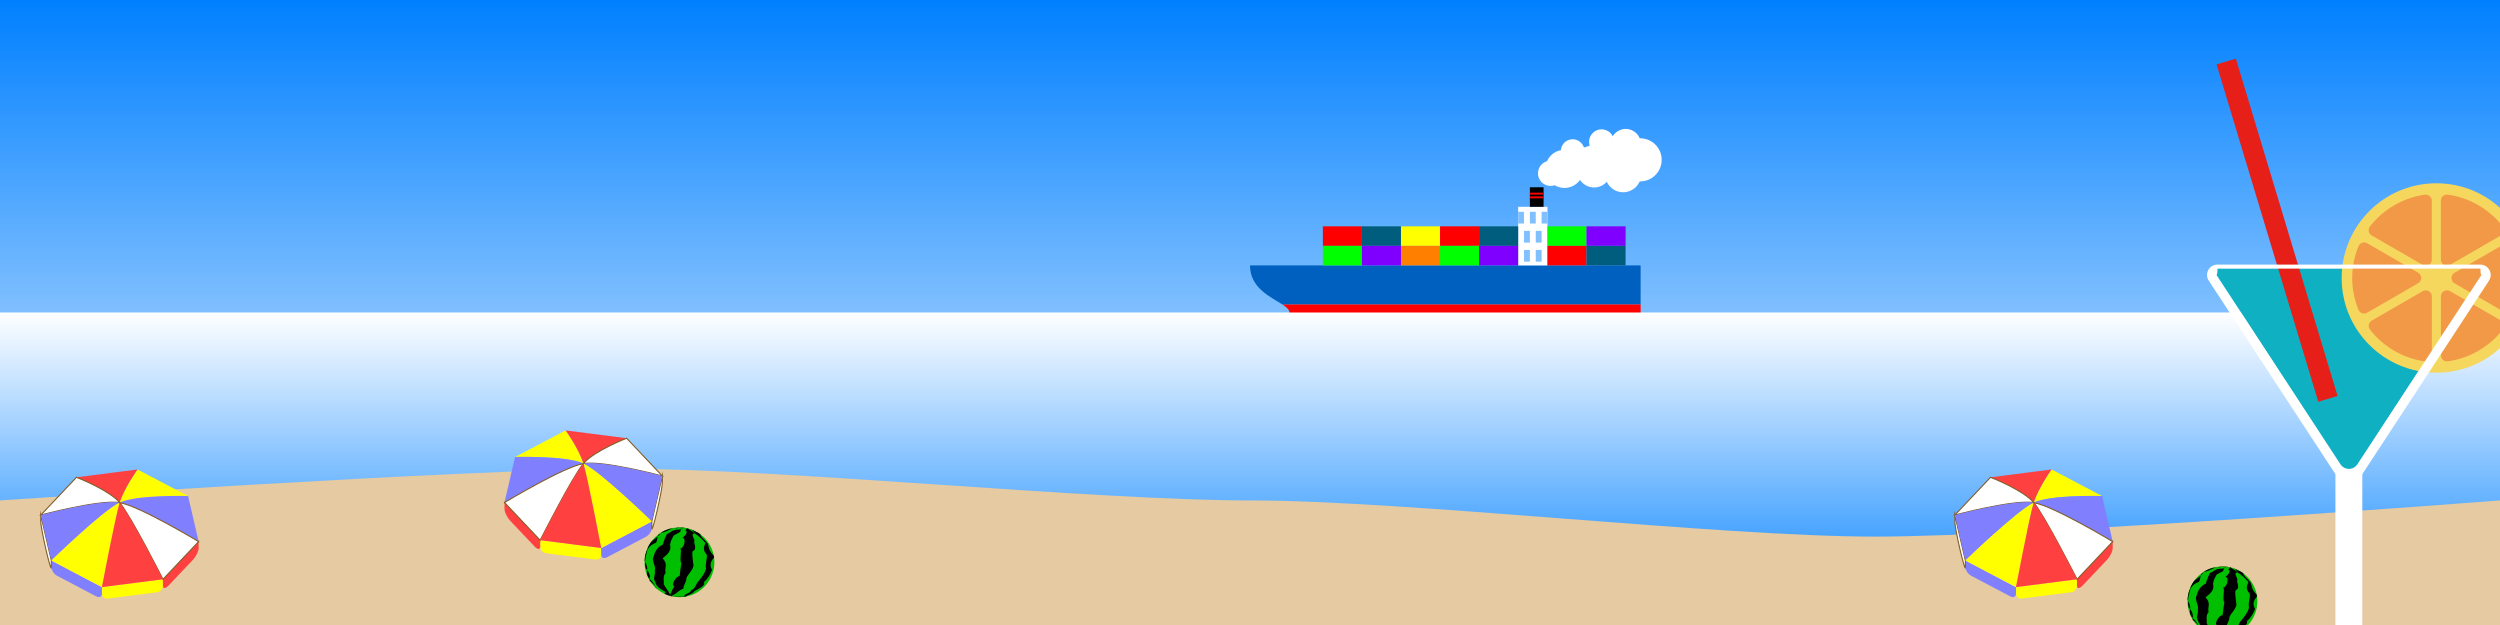 <?xml version="1.0" encoding="UTF-8"?>
<svg  xmlns="http://www.w3.org/2000/svg" xmlns:xlink="http://www.w3.org/1999/xlink" viewBox="0 0 640 160">

	<rect x="0" y="0" width="640" height="160" fill="#333333" stroke="none"/>

	<!--各種設定-->
	<defs>

		<!--CSS設定-->
		<style>
			.sky{
				fill: url(#_sky_gradation);
			}

			.cloud_cell{
				fill:#fff;
				transform: translate(0, 160);
			}

			.smoke_white{
				fill: #fff;
			}

			.hull_navy {
				fill: #0060bf;
			}
			.hull_red {
				fill: red;
			}
			.white {
				fill: #fff;
			}
			.blk{
				fill: #000;
			}
			.line_red {
				fill: none;
				stroke: red;
				stroke-miterlimit: 10;
				stroke-width: .5px;
			}
			.glass {
				fill: #80c0ff;
			}

			.cntnr_red{
				fill: red;
			}
			.cntnr_navy {
				fill: #005d7e;
			}
			.cntnr_lime {
				fill: lime;
			}
			.cntnr_ylw {
				fill: #ff0;
			}
			.cntnr_vlt {
				fill: #8000ff;
			}
			.cntnr_orng {
				fill: #ff8000;
			}

			.sea{
				fill: url(#_sea_gradation);
			}

			.sand {
				fill: #e6caa1;
			}
			<!--ビーチパラソル-->
			.para_white {
				fill: #fff;
			}
			.para_white, .cls-2, .cls-3, .cls-4, .cls-5 {
				stroke: #805c26;
				stroke-miterlimit: 10;
				stroke-width: .28px;
			}
			.para_blue {
				fill: #8080ff;
			}
			.para_red {
				fill: #ff4040;
			}
			.para_ylw {
				fill: #ff0;
			}
			.para_rib {
				fill: none;
			}
			<!--スイカ-->
			.watermelon_grn {
				fill: #00bf00;
			}
			<!--/ビーチパラソルここまで-->
			<!--トロピカルドリンク-->
			.blue_hawaii {
				fill: #0fb0c2;
			}
			.pulp {
				fill: #f29948;
			}
			.orange_skin {
				fill: #f5d75e;
			}
			.straw {
				fill: #e61f19;
			}
			<!--/トロピカルドリンクここまで-->
		</style>

		<!--グラデーション等の設定-->
		<linearGradient id="_sky_gradation" x1="320" y1="160" x2="320" y2="0" gradientUnits="userSpaceOnUse">
			<stop offset="0" stop-color="#fff"/>
			<stop offset="1" stop-color="#0080ff"/>
		</linearGradient>

		<symbol id="window" viewBox="0 0 1.5 3">
			<rect class="glass" width="1.5" height="3"/>
		</symbol>

		<linearGradient id="_sea_gradation" x1="320" y1="0" x2="320" y2="80" gradientUnits="userSpaceOnUse">
			<stop offset="0" stop-color="#fff"/>
			<stop offset="1" stop-color="#0080ff"/>
		</linearGradient>

	</defs>
	<!--/各種設定ここまで-->

	<!--以下、各グラフィックオブジェクト-->

	<!--背景 青空-->
	<g id="back_ground_blue_sky">
		<rect class="sky" width="640" height="160"/>
	</g>
	<!--/青空ここまで-->

	<!--背景 入道雲 複製が効かない-->
	<g id="back_ground_clouds" transform="translate(20, 12)">
		<g id="cloud_1">
			<circle class="cloud_cell" cx="9.45" cy="10.18" r="4.53"/>
			<circle class="cloud_cell" cx="13.98" cy="9.06" r="4.53"/>
			<circle class="cloud_cell" cx="20.2" cy="10.18" r="4.53"/>
			<circle class="cloud_cell" cx="25.79" cy="8.74" r="4.53"/>
			<circle class="cloud_cell" cx="32.65" cy="10.18" r="4.53"/>
			<circle class="cloud_cell" cx="11.97" cy="14.71" r="4.53"/>
			<circle class="cloud_cell" cx="18.51" cy="15.57" r="4.53"/>
			<circle class="cloud_cell" cx="24.73" cy="16.34" r="4.53"/>
			<circle class="cloud_cell" cx="13.98" cy="20.87" r="4.53"/>
			<circle class="cloud_cell" cx="20.2" cy="22.47" r="4.53"/>
			<circle class="cloud_cell" cx="13.98" cy="28.02" r="4.53"/>
			<circle class="cloud_cell" cx="27.22" cy="12.22" r="4.53"/>
			<circle class="cloud_cell" cx="16.72" cy="29.87" r="4.53"/>
			<circle class="cloud_cell" cx="20.2" cy="33.57" r="4.53"/>
			<circle class="cloud_cell" cx="21.26" cy="38.94" r="4.53"/>
			<circle class="cloud_cell" cx="13.98" cy="34.4" r="4.53"/>
			<circle class="cloud_cell" cx="15.67" cy="38.94" r="4.53"/>
			<circle class="cloud_cell" cx="12.19" cy="43.57" r="4.53"/>
			<circle class="cloud_cell" cx="9.06" cy="44.68" r="4.53"/>
			<circle class="cloud_cell" cx="16.72" cy="45.83" r="4.53"/>
			<circle class="cloud_cell" cx="21.26" cy="49.21" r="4.53"/>
			<circle class="cloud_cell" cx="23.04" cy="52.57" r="4.53"/>
			<circle class="cloud_cell" cx="9.06" cy="50.36" r="4.53"/>
			<circle class="cloud_cell" cx="7.44" cy="55.25" r="4.53"/>
			<circle class="cloud_cell" cx="14.74" cy="52.57" r="4.53"/>
			<circle class="cloud_cell" cx="13.98" cy="55.25" r="4.53"/>
			<circle class="cloud_cell" cx="19.28" cy="55.25" r="4.53"/>
			<circle class="cloud_cell" cx="4.53" cy="60.96" r="4.53"/>
			<circle class="cloud_cell" cx="11.14" cy="60.96" r="4.53"/>
			<circle class="cloud_cell" cx="15.67" cy="60.96" r="4.53"/>
			<circle class="cloud_cell" cx="23.04" cy="60.96" r="4.53"/>
			<circle class="cloud_cell" cx="28.12" cy="60.96" r="4.53"/>
			<circle class="cloud_cell" cx="10.21" cy="4.53" r="4.53"/>
			<circle class="cloud_cell" cx="16.5" cy="4.53" r="4.53"/>
			<circle class="cloud_cell" cx="27.57" cy="5.22" r="4.53"/>
			<circle class="cloud_cell" cx="37.76" cy="4.53" r="4.53"/>
			<circle class="cloud_cell" cx="21.61" cy="5.22" r="4.53"/>
			<circle class="cloud_cell" cx="42.29" cy="4.53" r="4.53"/>
			<circle class="cloud_cell" cx="31.05" cy="4.93" r="4.53"/>
			<circle class="cloud_cell" cx="25.02" cy="20.11" r="4.53"/>
		</g>
		<g id="cloud_2">
			<circle class="cloud_cell" cx="578.33" cy="10.18" r="4.53"/>
			<circle class="cloud_cell" cx="573.8" cy="9.06" r="4.53"/>
			<circle class="cloud_cell" cx="567.57" cy="10.18" r="4.53"/>
			<circle class="cloud_cell" cx="561.99" cy="8.74" r="4.53"/>
			<circle class="cloud_cell" cx="555.13" cy="10.18" r="4.53"/>
			<circle class="cloud_cell" cx="575.81" cy="14.71" r="4.53"/>
			<circle class="cloud_cell" cx="569.27" cy="15.57" r="4.53"/>
			<circle class="cloud_cell" cx="563.04" cy="16.34" r="4.53"/>
			<circle class="cloud_cell" cx="573.8" cy="20.87" r="4.53"/>
			<circle class="cloud_cell" cx="567.57" cy="22.47" r="4.53"/>
			<circle class="cloud_cell" cx="573.8" cy="28.02" r="4.53"/>
			<circle class="cloud_cell" cx="560.55" cy="12.22" r="4.53"/>
			<circle class="cloud_cell" cx="571.05" cy="29.87" r="4.53"/>
			<circle class="cloud_cell" cx="567.57" cy="33.57" r="4.53"/>
			<circle class="cloud_cell" cx="573.03" cy="34.4" r="4.53"/>
			<circle class="cloud_cell" cx="572.11" cy="38.94" r="4.53"/>
			<circle class="cloud_cell" cx="575.59" cy="43.57" r="4.53"/>
			<circle class="cloud_cell" cx="578.71" cy="44.68" r="4.53"/>
			<circle class="cloud_cell" cx="571.05" cy="45.83" r="4.53"/>
			<circle class="cloud_cell" cx="578.71" cy="50.36" r="4.53"/>
			<circle class="cloud_cell" cx="580.34" cy="57.1" r="4.53"/>
			<circle class="cloud_cell" cx="573.03" cy="52.57" r="4.53"/>
			<circle class="cloud_cell" cx="573.8" cy="55.25" r="4.53"/>
			<circle class="cloud_cell" cx="568.5" cy="55.25" r="4.53"/>
			<circle class="cloud_cell" cx="583.24" cy="60.96" r="4.53"/>
			<circle class="cloud_cell" cx="576.64" cy="60.96" r="4.53"/>
			<circle class="cloud_cell" cx="572.11" cy="60.96" r="4.53"/>
			<circle class="cloud_cell" cx="564.73" cy="60.96" r="4.53"/>
			<circle class="cloud_cell" cx="577.56" cy="4.53" r="4.53"/>
			<circle class="cloud_cell" cx="571.28" cy="4.53" r="4.53"/>
			<circle class="cloud_cell" cx="560.2" cy="5.22" r="4.53"/>
			<circle class="cloud_cell" cx="550.02" cy="4.53" r="4.53"/>
			<circle class="cloud_cell" cx="566.17" cy="5.22" r="4.53"/>
			<circle class="cloud_cell" cx="556.72" cy="4.93" r="4.53"/>
			<circle class="cloud_cell" cx="562.76" cy="20.11" r="4.53"/>
		</g>
		<g id="cloud_3">
			<circle class="cloud_cell" cx="523.05" cy="60.96" r="4.53"/>
			<circle class="cloud_cell" cx="526.69" cy="57.1" r="4.53"/>
			<circle class="cloud_cell" cx="533.71" cy="60.96" r="4.53"/>
			<circle class="cloud_cell" cx="532.12" cy="57.1" r="4.53"/>
			<circle class="cloud_cell" cx="528.45" cy="60.96" r="4.53"/>
			<circle class="cloud_cell" cx="530.68" cy="52.57" r="4.53"/>
			<circle class="cloud_cell" cx="531.22" cy="48.04" r="4.53"/>
			<circle class="cloud_cell" cx="526.69" cy="43.57" r="4.53"/>
			<circle class="cloud_cell" cx="534.22" cy="42.8" r="4.53"/>
			<circle class="cloud_cell" cx="530.68" cy="38.27" r="4.53"/>
			<circle class="cloud_cell" cx="533.71" cy="48.1" r="4.53"/>
			<circle class="cloud_cell" cx="528.45" cy="49.21" r="4.53"/>
		</g>
	</g>
	<!--/入道雲ここまで-->

	<!--コンテナ船(640, 33)から(-106, 32)まで移動させる-->
	<g id="container_ship" transform="translate(320, 33)">
		<animateTransform attributeName="transform" type="translate" from="640,33" to="-106,33" begin="0s" dur="30s" repeatCount="indefinite" />

		<g id="Smoke1">
			<polygon class="smoke_white" points="76.95 11.37 82.15 5.82 92.71 2.47 101.14 5.91 97.4 11.85 87.54 10.57 83.01 9.42 76.95 11.37"/>
			<g>
				<circle class="smoke_white" cx="80.51" cy="10.23" r="4.88"/>
				<circle class="smoke_white" cx="88.09" cy="10.64" r="4.35"/>
				<circle class="smoke_white" cx="95.53" cy="11.61" r="4.61"/>
				<circle class="smoke_white" cx="99.87" cy="7.92" r="5.52"/>
				<circle class="smoke_white" cx="96.18" cy="3.89" r="3.89"/>
				<circle class="smoke_white" cx="90.01" cy="3.32" r="3.21"/>
				<circle class="smoke_white" cx="82.6" cy="5.68" r="3.03"/>
				<circle class="smoke_white" cx="76.95" cy="11.37" r="3.23"/>
			</g>
			<animate attributeName="opacity" from="1" to="0" begin="0s" dur="1.5s" repeatCount="indefinite" />
		</g>

		<g id="ship">
			<g id="hull">
				<path id="upper_hull" class="hull_navy" d="M100,34.94H0c0,5.84,5.37,8.1,8.29,10h91.71v-10Z"/>
				<path id="lower_hull" class="hull_red" d="M8.29,44.94c1.08.7,1.83,1.36,1.83,2.13,0,2.04-1.68,2.82-5.27,2.82-3.26,0-4.85.94-4.85,2.54s1.47,2.51,4.66,2.51h78.52l16.82-7.59v-2.41H8.29Z"/>
			</g>
			<g id="bridge">
				<rect class="white" x="68.65" y="19.94" width="7.5" height="15"/>
				<g id="windows">
					<use width="1.5" height="3" transform="translate(68.65 21.22)" xlink:href="#window"/>
					<use width="1.5" height="3" transform="translate(71.65 21.22)" xlink:href="#window"/>
					<use width="1.5" height="3" transform="translate(74.65 21.22)" xlink:href="#window"/>
					<use width="1.5" height="3" transform="translate(70.15 26.1)" xlink:href="#window"/>
					<use width="1.5" height="3" transform="translate(73.15 26.1)" xlink:href="#window"/>
					<use width="1.5" height="3" transform="translate(70.15 30.98)" xlink:href="#window"/>
					<use width="1.5" height="3" transform="translate(73.15 30.98)" xlink:href="#window"/>
				</g>
				<g id="funnel">
					<rect class="blk" x="71.65" y="14.94" width="3.5" height="5"/>
					<line class="line_red" x1="71.65" y1="16.57" x2="75.15" y2="16.57"/>
					<line class="line_red" x1="71.65" y1="17.52" x2="75.15" y2="17.52"/>
				</g>
			</g>
		</g>

		<g id="container_10">
			<rect class="cntnr_red" x="18.65" y="24.94" width="10" height="5"/>
			<rect class="cntnr_navy" x="28.65" y="24.94" width="10" height="5"/>
			<rect class="cntnr_ylw" x="38.65" y="24.94" width="10" height="5"/>
			<rect class="cntnr_red" x="48.65" y="24.94" width="10" height="5"/>
			<rect class="cntnr_navy" x="58.65" y="24.94" width="10" height="5"/>
			<rect class="cntnr_lime" x="18.65" y="29.94" width="10" height="5"/>
			<rect class="cntnr_vlt" x="28.65" y="29.94" width="10" height="5"/>
			<rect class="cntnr_orng" x="38.65" y="29.94" width="10" height="5"/>
			<rect class="cntnr_lime" x="48.65" y="29.94" width="10" height="5"/>
			<rect class="cntnr_vlt" x="58.65" y="29.94" width="10" height="5"/>
		</g>
		<g id="container_4">
			<rect class="cntnr_lime" x="76.15" y="24.94" width="10" height="5"/>
			<rect class="cntnr_vlt" x="86.15" y="24.94" width="10" height="5"/>
			<rect class="cntnr_red" x="76.15" y="29.94" width="10" height="5"/>
			<rect class="cntnr_navy" x="86.15" y="29.94" width="10" height="5"/>
		</g>
	</g>
	<!--/コンテナ船ここまで-->

	<!--前景 海面-->
	<g id="sea_surface">
		<rect id="sea_blue_gradation" class="sea" width="640" height="80" transform="translate(0, 80)"/>
	</g>
	<!--/海面ここまで-->


	<!--波 アニメーションの「scale」が効かないので省略-->
	<g id="wave" transform="translate(-640, 0)">
		<g>
			<path class="white" d="M32,10.03c9.44,0,28.66-3.79,32-10.03-3.34,6.24-24.98,7.81-32,7.81C24.98,7.81,3.34,6.24,0,0c3.34,6.24,22.56,10.03,32,10.03"/>
			<path class="white" d="M96,10.03c9.44,0,28.66-3.79,32-10.03-3.34,6.24-24.98,7.81-32,7.81-7.02,0-28.66-1.57-32-7.81,3.34,6.24,22.56,10.03,32,10.03"/>
			<path class="white" d="M160,10.03c9.44,0,28.66-3.79,32-10.03-3.34,6.24-24.98,7.81-32,7.81-7.02,0-28.66-1.57-32-7.81,3.34,6.24,22.56,10.03,32,10.03"/>
			<path class="white" d="M224,10.03c9.44,0,28.66-3.79,32-10.03-3.34,6.24-24.98,7.81-32,7.81-7.02,0-28.66-1.57-32-7.81,3.34,6.24,22.56,10.03,32,10.03"/>
			<path class="white" d="M288,10.03c9.44,0,28.66-3.79,32-10.03-3.34,6.24-24.98,7.81-32,7.81-7.02,0-28.66-1.57-32-7.81,3.34,6.24,22.56,10.03,32,10.03"/>
			<path class="white" d="M352,10.03c9.44,0,28.66-3.79,32-10.03-3.34,6.24-24.98,7.81-32,7.81-7.02,0-28.66-1.57-32-7.81,3.34,6.24,22.56,10.03,32,10.03"/>
			<path class="white" d="M416,10.03c9.44,0,28.66-3.79,32-10.03-3.34,6.24-24.98,7.81-32,7.81-7.02,0-28.66-1.57-32-7.81,3.34,6.24,22.56,10.03,32,10.03"/>
			<path class="white" d="M480,10.03c9.44,0,28.66-3.79,32-10.03-3.34,6.24-24.98,7.81-32,7.81-7.02,0-28.66-1.57-32-7.81,3.34,6.24,22.56,10.03,32,10.03"/>
			<path class="white" d="M544,10.03c9.44,0,28.66-3.79,32-10.03-3.34,6.24-24.98,7.81-32,7.81-7.02,0-28.66-1.57-32-7.81,3.34,6.24,22.56,10.03,32,10.03"/>
			<path class="white" d="M608,10.03c9.44,0,28.66-3.79,32-10.03-3.34,6.24-24.98,7.81-32,7.81-7.02,0-28.66-1.57-32-7.81,3.34,6.24,22.56,10.03,32,10.03"/>
		</g>
		<animateTransform attributeName="transform" type="translate" from="0,80" to="0,160" begin="0s" dur="5s" repeatCount="indefinite" />
		<animate attributeName="opacity" from="1" to="0" begin="0s" dur="5s" repeatCount="indefinite" />
	</g>
	<!--/波ここまで-->

	<!--ビーチ-->
	<g id="sand_beach" transform="translate(0, 120)">
		<path class="sand" d="M640,49.21H0V8.11S120,0,160,0s120,8.11,160,8.11,120,9.26,160,9.26,160-9.26,160-9.26v41.11Z"/>

		<g id="beach_parasol_1" transform="translate(10, 0)">
			<path class="para_ylw" d="M31.71,28.29v1.66c0,.81-.66,1.55-1.47,1.66l-12.68,1.63c-.81.1-1.47-.47-1.47-1.28v-1.66s15.62-2.01,15.62-2.01Z"/>
			<path class="para_blue" d="M16.1,30.31v1.66c0,.81-.66,1.12-1.47.7l-10.01-5.27c-.81-.43-1.47-1.43-1.47-2.24v-1.66s12.95,6.81,12.95,6.81Z"/>
			<path class="para_white" d="M3.14,23.5v1.78c0,.75-.6-1.26-1.35-4.47h0c-.75-3.22-1.35-6.43-1.35-7.17v-1.78s2.7,11.64,2.7,11.64Z"/>
			<path class="para_red" d="M40.85,18.64v1.66c0,.81-.66,2.17-1.47,3.02l-6.2,6.55c-.81.86-1.47.9-1.47.08v-1.66s9.13-9.66,9.13-9.66Z"/>
			<path class="para_ylw" d="M20.65,8.67C21.78,4.91,25.2.18,25.2.18l12.95,6.81s-13.13-.39-17.5,1.68Z"/>
			<path class="para_blue" d="M38.15,6.99l2.7,11.64s-15.15-9.12-20.2-9.97c4.38-2.06,17.5-1.68,17.5-1.68Z"/>
			<path class="para_red" d="M9.58,2.19L25.2.18s-3.41,4.72-4.55,8.49c-2.77-3.26-11.07-6.48-11.07-6.48Z"/>
			<path class="para_white" d="M20.65,8.67C15.6,7.82.45,11.85.45,11.85L9.58,2.19s8.3,3.21,11.07,6.48Z"/>
			<path class="para_blue" d="M20.65,8.67c-4.38,2.06-17.5,14.83-17.5,14.83L.45,11.85s15.15-4.03,20.2-3.18Z"/>
			<path class="para_ylw" d="M16.1,30.31l-12.95-6.81s13.13-12.76,17.5-14.83c-1.14,3.77-4.55,21.64-4.55,21.64Z"/>
			<path class="para_white" d="M40.85,18.64l-9.13,9.66s-8.3-16.36-11.07-19.62c5.05.85,20.2,9.97,20.2,9.97Z"/>
			<path class="para_red" d="M31.71,28.29l-15.62,2.01s3.41-17.87,4.55-21.64c2.77,3.26,11.07,19.62,11.07,19.62Z"/>
			<g>
				<path class="para_rib" d="M.45,11.85s15.15-4.03,20.2-3.18c5.05.85,20.2,9.97,20.2,9.97"/>
				<path class="para_rib" d="M25.2.18s-3.41,4.72-4.55,8.49-4.55,21.64-4.55,21.64"/>
				<path class="para_rib" d="M9.58,2.19s8.3,3.21,11.07,6.48c2.77,3.26,11.07,19.62,11.07,19.62"/>
				<path class="para_rib" d="M38.15,6.99s-13.13-.39-17.5,1.68S3.14,23.5,3.14,23.5"/>
			</g>
		</g>
		<g id="beach_parasol_2" transform="translate(170, -10)scale(-1, 1)">
			<path class="para_ylw" d="M31.71,28.29v1.66c0,.81-.66,1.55-1.47,1.66l-12.68,1.63c-.81.1-1.47-.47-1.47-1.28v-1.66s15.62-2.01,15.62-2.01Z"/>
			<path class="para_blue" d="M16.1,30.31v1.66c0,.81-.66,1.12-1.47.7l-10.01-5.27c-.81-.43-1.47-1.43-1.47-2.24v-1.66s12.95,6.81,12.95,6.81Z"/>
			<path class="para_white" d="M3.14,23.5v1.78c0,.75-.6-1.26-1.35-4.47h0c-.75-3.22-1.35-6.43-1.35-7.17v-1.78s2.7,11.64,2.7,11.64Z"/>
			<path class="para_red" d="M40.85,18.64v1.66c0,.81-.66,2.17-1.47,3.02l-6.2,6.55c-.81.86-1.47.9-1.47.08v-1.66s9.13-9.66,9.13-9.66Z"/>
			<path class="para_ylw" d="M20.65,8.67C21.78,4.91,25.2.18,25.2.18l12.95,6.81s-13.13-.39-17.5,1.68Z"/>
			<path class="para_blue" d="M38.15,6.99l2.7,11.64s-15.15-9.12-20.2-9.97c4.38-2.06,17.5-1.68,17.5-1.68Z"/>
			<path class="para_red" d="M9.58,2.19L25.2.18s-3.41,4.72-4.55,8.49c-2.77-3.26-11.07-6.48-11.07-6.48Z"/>
			<path class="para_white" d="M20.65,8.67C15.6,7.82.45,11.85.45,11.85L9.58,2.19s8.3,3.21,11.07,6.48Z"/>
			<path class="para_blue" d="M20.65,8.67c-4.38,2.06-17.5,14.83-17.5,14.83L.45,11.85s15.15-4.03,20.2-3.18Z"/>
			<path class="para_ylw" d="M16.1,30.31l-12.95-6.81s13.13-12.76,17.5-14.83c-1.14,3.77-4.55,21.64-4.55,21.64Z"/>
			<path class="para_white" d="M40.85,18.64l-9.13,9.66s-8.3-16.36-11.07-19.62c5.05.85,20.2,9.97,20.2,9.97Z"/>
			<path class="para_red" d="M31.71,28.29l-15.62,2.01s3.41-17.87,4.55-21.64c2.77,3.26,11.07,19.62,11.07,19.62Z"/>
			<g>
				<path class="para_rib" d="M.45,11.85s15.15-4.03,20.2-3.18c5.05.85,20.2,9.97,20.2,9.97"/>
				<path class="para_rib" d="M25.2.18s-3.41,4.72-4.55,8.49-4.55,21.64-4.55,21.64"/>
				<path class="para_rib" d="M9.58,2.19s8.3,3.21,11.07,6.48c2.77,3.26,11.07,19.62,11.07,19.62"/>
				<path class="para_rib" d="M38.15,6.99s-13.13-.39-17.5,1.68S3.14,23.5,3.14,23.5"/>
			</g>
		</g>
		<g id="beach_parasol_3" transform="translate(500, 0)">
			<path class="para_ylw" d="M31.71,28.29v1.66c0,.81-.66,1.55-1.47,1.66l-12.68,1.63c-.81.1-1.47-.47-1.47-1.28v-1.66s15.62-2.01,15.62-2.01Z"/>
			<path class="para_blue" d="M16.1,30.31v1.66c0,.81-.66,1.12-1.47.7l-10.01-5.27c-.81-.43-1.47-1.43-1.47-2.24v-1.66s12.95,6.81,12.95,6.81Z"/>
			<path class="para_white" d="M3.14,23.5v1.78c0,.75-.6-1.26-1.35-4.47h0c-.75-3.22-1.35-6.43-1.35-7.17v-1.78s2.7,11.64,2.7,11.64Z"/>
			<path class="para_red" d="M40.85,18.64v1.66c0,.81-.66,2.17-1.47,3.02l-6.2,6.55c-.81.86-1.47.9-1.47.08v-1.66s9.13-9.66,9.13-9.66Z"/>
			<path class="para_ylw" d="M20.65,8.67C21.78,4.91,25.2.18,25.2.18l12.95,6.81s-13.13-.39-17.5,1.68Z"/>
			<path class="para_blue" d="M38.15,6.99l2.7,11.64s-15.15-9.12-20.2-9.97c4.38-2.06,17.5-1.68,17.5-1.68Z"/>
			<path class="para_red" d="M9.58,2.19L25.2.18s-3.41,4.72-4.55,8.49c-2.77-3.26-11.07-6.48-11.07-6.48Z"/>
			<path class="para_white" d="M20.65,8.67C15.6,7.82.45,11.85.45,11.85L9.58,2.19s8.3,3.21,11.07,6.48Z"/>
			<path class="para_blue" d="M20.65,8.67c-4.38,2.06-17.5,14.83-17.5,14.83L.45,11.85s15.15-4.03,20.2-3.18Z"/>
			<path class="para_ylw" d="M16.1,30.31l-12.95-6.81s13.13-12.76,17.5-14.83c-1.14,3.77-4.55,21.64-4.55,21.64Z"/>
			<path class="para_white" d="M40.85,18.64l-9.13,9.66s-8.3-16.36-11.07-19.62c5.05.85,20.2,9.97,20.2,9.97Z"/>
			<path class="para_red" d="M31.71,28.29l-15.62,2.01s3.41-17.87,4.55-21.64c2.77,3.26,11.07,19.62,11.07,19.62Z"/>
			<g>
				<path class="para_rib" d="M.45,11.85s15.15-4.03,20.2-3.18c5.05.85,20.2,9.97,20.2,9.97"/>
				<path class="para_rib" d="M25.2.18s-3.41,4.72-4.55,8.49-4.55,21.64-4.55,21.64"/>
				<path class="para_rib" d="M9.58,2.19s8.3,3.21,11.07,6.48c2.77,3.26,11.07,19.62,11.07,19.62"/>
				<path class="para_rib" d="M38.15,6.99s-13.13-.39-17.5,1.68S3.14,23.5,3.14,23.5"/>
			</g>
		</g>

		<g id="watermelon_1" transform="translate(165, 15)">
			<path class="watermelon_grn" d="M17.64,10.98c-.28,1.2-.79,2.29-1.48,3.23s-1.54,1.72-2.51,2.33-2.06,1.02-3.2,1.21-2.35.17-3.55-.11-2.29-.79-3.23-1.48-1.72-1.54-2.33-2.51S.32,11.59.13,10.44s-.17-2.35.11-3.55.79-2.29,1.48-3.23,1.54-1.72,2.51-2.33S6.29.32,7.44.13s2.35-.17,3.55.11,2.29.79,3.23,1.48,1.72,1.54,2.33,2.51,1.02,2.06,1.21,3.2.17,2.35-.11,3.55Z"/>
			<path d="M11.11.29s.09.02.14.02c-.03,0-.05-.02-.08-.02-.02,0-.05-.01-.07-.02,0,0,.01,0,.02.01Z"/>
			<path d="M4.33,1.37c1.8-.32,1.78-.95,3.24-1.06-.42-.01-.77,0-1.06.03-.81.23-1.57.56-2.28,1-.09.05-.17.12-.26.18,0,0,0,.02,0,.03.1-.07.22-.13.36-.18Z"/>
			<path d="M8.24.16c.24-.11.81-.12,1.44-.06.05-.02.1-.03.16-.03-.1-.01-.19-.02-.28-.03-.39-.03-.78-.04-1.16-.01-.11.03-.18.08-.17.14Z"/>
			<path d="M.14,8.77c-.02.57.03,1.15.14,1.71.14.15.26.29.37.43.01-.11.03-.22.05-.33.02-.53-.28-1.16-.56-1.8Z"/>
			<path d="M.65,10.91c-.11.77-.07,1.52.69,2.35.1-.63.08-1.37-.69-2.35Z"/>
			<path d="M2.73,15.1c.04.12.07.23.09.34.13.13.27.25.42.37-.21-.22-.34-.45-.51-.7Z"/>
			<path d="M3.97,1.55c-.34.22-.5.5-.59.82.31-.26.53-.53.59-.82Z"/>
			<path d="M10.93.26s.04,0,.06,0c-.3-.06-.61-.11-.91-.16-.04,0-.07.02-.11.03.33.03.66.08.96.13Z"/>
			<path d="M8.24.16c-.07.03-.11.07-.12.12-.21,0-.38,0-.55.02.24,0,.51.02.8.04-.09-.07-.13-.13-.13-.18Z"/>
			<path d="M1.9,13.78c-.22-.18-.41-.35-.56-.52-.02.1-.03.2-.05.29.02.03.04.07.06.1.02.03.04.05.05.08.77.58,1.09,1.01,1.34,1.38-.13-.36-.38-.8-.83-1.33Z"/>
			<path d="M.45,6.94c.19-1.22.64-2.33,2.49-2.99.31-.53.29-1.1.44-1.59-.48.41-1.14.83-1.61,1.32-.04.02-.07.05-.1.07-.3.42-.56.86-.79,1.33-.09.36-.18.74-.43,1.08-.08.24-.15.48-.21.73-.13.53-.19,1.07-.22,1.6.04.09.08.19.12.28.02-.61.12-1.22.31-1.83Z"/>
			<path d="M11.3.33s-.02,0-.03-.01c-.03,0-.07-.01-.1-.02.03,0,.05.02.08.02.02,0,.04,0,.05,0Z"/>
			<path d="M11.76.42c-.15-.04-.31-.07-.47-.1.01,0,.02,0,.04.01.16.03.3.06.43.09Z"/>
			<path d="M7.19,17.71s-.03,0-.04-.01c0,0,0,0,0,0,.01,0,.03,0,.04.01Z"/>
			<path d="M7.1,17.68s0,0,0,0c.01,0,.03,0,.04,0,0,0,0,0,0,0-.01,0-.02,0-.03,0Z"/>
			<path d="M12.79,16.33c.91-.62,2.8-1.16,2.43-2.35,1.05-.85,1.59-1.93,2.07-3.09-.76-1.33-.26-2.32.5-3.16-.01-.1-.02-.21-.04-.31-.01-.08-.03-.15-.05-.22-1.41-1.34-1.16-2.2-1.55-3.07-.7-.96-2.02-1.92-1.84-2.34-.04-.03-.07-.06-.11-.09-.14-.11-.3-.2-.45-.3-.91-.49-1.86-.88-2.31-1.05-.03,0-.06-.02-.08-.02.4.15,1.36.57,1.19.84.17.09.35.18.55.28-.13.01-.24.03-.34.05,1.22.74,1.96,1.54,2.84,2.5-.26.77-.95,1.6.33,3,.18,1.14-.46,2.2-.19,3.53-.25,1.21-1.1,2.22-1.83,3.14-.94.88-.71,1.92-2,2.45-.09.81-2.17.99-1.63,1.58-1.36.04-2.27.06-3.29-.09,0,0,.01.01.02.02,1.16.2,1.95.19,3.12.15.1-.01.2-.02.3-.04.05,0,.09-.02.14-.03.33-.38,1.91-.66,2.2-1.39Z"/>
			<path d="M11.2.29s.03.01.07.02c0,0,.02,0,.02,0-.04-.01-.07-.02-.09-.03Z"/>
			<path d="M11.36.35s.06.02.08.02c-.04-.02-.08-.03-.12-.04,0,0-.02,0-.03,0,.02,0,.04.01.06.02Z"/>
			<path d="M11.33.33s-.03,0-.04-.01c0,0-.02,0-.02,0,.01,0,.02,0,.03.01.01,0,.02,0,.03,0Z"/>
			<path d="M10.08.1s.05-.01.07-.01c-.07-.01-.15-.02-.22-.02-.03,0-.05,0-.08,0,.08.01.15.02.23.03Z"/>
			<path d="M9.4.34c.26-.09.43-.16.57-.21-.09-.01-.19-.02-.28-.03-.14.04-.25.12-.29.24Z"/>
			<path d="M6.82,17.61s-.03,0-.05-.01c.03,0,.06.02.09.02.02,0,.05.01.07.02,0,0,.01,0,.02,0-.04-.01-.08-.02-.13-.03Z"/>
			<path d="M9.4.34c-.13.04-.27.09-.45.14.05.03.08.06.12.09.1,0,.21,0,.32.01-.03-.1-.01-.18.01-.24Z"/>
			<path d="M7.07,17.67s0,0,0,0c-.01,0-.03-.01-.04-.02.01,0,.02.01.04.02Z"/>
			<path d="M6.84,17.59c-.25-.12-.31-.27-.29-.41-.09-.12-.18-.26-.28-.42-.12-.49-1.03-1.38-1.36-2.29.12-.8-.32-1.89.5-2.8-.4-1.19.72-2.14-.77-3.75,1.24-.98,2.23-1.95,1.93-3.12-.1-1.12.55-1.96.88-2.71.86-.59,2.35-.89,1.61-1.52-2.19-.05-1.98.64-3.32,1.12-.32.75-.81,1.63-1.03,2.68-1.49.75-2.07,1.82-2.34,3.02-.76,1.09.68,2.63.25,3.63.26,1.16-.6,1.95.12,2.95.18.87.86,1.7,2.8,2.63-.44.15-.53.32-.2.51.2.09.39.17.6.24.09.03.17.06.26.08.13.04.27.08.41.12.08.01.15.03.23.04Z"/>
			<path d="M6.68,17.58s.03.01.05.02c.03,0,.06.02.09.02.05.01.1.02.14.04.02,0,.03,0,.05,0-.05-.01-.09-.03-.13-.05-.07-.01-.14-.02-.21-.04Z"/>
			<path d="M6.92,17.64c.06.01.12.03.18.04,0,0,0,0,0,0-.05-.01-.1-.03-.16-.04,0,0-.01,0-.02,0Z"/>
			<path d="M6.73,17.59s-.03-.01-.05-.02c0,0-.02,0-.02,0,.03,0,.05.01.08.02Z"/>
			<polygon points="7.07 17.67 7.07 17.67 7.07 17.67 7.07 17.67"/>
			<path d="M6.21,17.44c.13.04.26.08.39.11,0,0,.01,0,.02,0-.14-.04-.27-.07-.41-.12Z"/>
			<path d="M7.1,17.68s0,0,0,0c-.03,0-.05-.01-.08-.02-.02,0-.03,0-.05,0,.05.01.09.02.14.03Z"/>
			<path d="M6.58,17.55s-.03,0-.04,0c.1.03.2.05.31.08-.03,0-.06-.02-.09-.02-.06-.02-.13-.03-.19-.05Z"/>
			<path d="M6.95,17.65s.01,0,.02,0c-.05-.01-.1-.02-.14-.04.04.01.08.02.13.03Z"/>
			<path d="M6.77,17.6s.03,0,.05.01c-.03,0-.06-.02-.09-.02.01,0,.02,0,.04.01Z"/>
			<path d="M6.21,17.44c-.09-.03-.17-.05-.26-.08.09.03.17.05.26.08Z"/>
			<path d="M10.08.1c-.08-.01-.15-.02-.23-.03-.06,0-.11.02-.16.03.09,0,.19.02.28.03.04-.01.08-.02.11-.03Z"/>
			<path d="M6.96,17.65s-.01,0-.02,0c.05.01.1.03.16.04,0,0,0,0,0,0-.05-.01-.09-.02-.14-.03Z"/>
			<path d="M6.66,17.57s-.05-.01-.08-.02c.06.02.13.03.19.05-.01,0-.02,0-.04-.01-.03,0-.05-.01-.08-.02Z"/>
			<path d="M6.61,17.56s.04.01.07.02c.07.01.14.02.21.04-.02,0-.03-.01-.05-.02-.07-.01-.15-.02-.23-.04Z"/>
			<path d="M6.68,17.58s-.04-.01-.07-.02c0,0-.01,0-.02,0,.02,0,.04.01.06.02,0,0,.02,0,.02,0Z"/>
			<path d="M6.52,17.54s-.01,0-.02,0c.01,0,.03,0,.05.01.01,0,.03,0,.04,0-.02,0-.04-.01-.06-.02Z"/>
			<path d="M6.6,17.55s-.05-.01-.08-.02c.02,0,.04.01.06.02.02,0,.05.01.08.02-.02,0-.04-.01-.06-.02Z"/>
			<path d="M11.09.28s-.01,0-.02-.01c-.01,0-.03,0-.04-.01-.02,0-.03,0-.05,0,.04,0,.07.01.11.02Z"/>
			<path d="M10.93.26c-.24.08-.37.6-.52.57,1.07.25-.49,1.85-.74,1.79,1.25.29.26,2.98-.58,2.78.61.14-.29,3.5.36,3.66-.02,0-.52,3.45-.47,3.46-.83-.2-2.43,2.35-1.28,2.62-.21-.05-1,1.73-.96,1.74-.01,0-.16.14-.19.31.15.2.28.35.4.43.01,0,.03,0,.04,0-.06-.1.25-.26.75-.5.59-.33.91-.92,2.23-1.44-.09-.85.8-1.63.77-2.74.43-1,1.59-1.93,1.8-3.15-.13-1.3-.43-2.58-.25-3.63,1.45-.76.07-2.07.51-2.8-.22-.8-.99-1.61-.04-1.84-.12-.07-.24-.15-.38-.22.09-.03.13-.07.16-.11-1.08-.56-1.33-.8-1.44-.89-.06-.01-.12-.02-.18-.03Z"/>
			<path d="M7.03,17.65s0,0-.01-.01c0,0-.01,0-.02,0,.01,0,.02.01.03.02Z"/>
			<path d="M11.05.25s0,0-.01,0c.01,0,.03,0,.04.01,0,0-.02,0-.03-.01Z"/>
			<path d="M7.15,17.7s0,0,0,0c0,0,0,0,0,0,0,0,0,0,.01,0Z"/>
			<path d="M7.13,17.69s0,0,.01,0c-.03,0-.05-.02-.07-.02,0,0,.01,0,.02.01.01,0,.02,0,.04.01Z"/>
			<path d="M11.11.29s-.01-.01-.02-.01c-.04,0-.07-.01-.11-.02-.02,0-.04,0-.06,0,.06.01.12.02.18.03Z"/>
			<path d="M7.14,17.69s0,0,0,0c0,0,0,0,0,0,0,0,0,0-.01,0,0,0,0,0,0,0Z"/>
			<path d="M12.4,1.29c.13.07.25.15.38.22.1-.02.2-.04.34-.05-.21-.1-.39-.19-.55-.28-.03.04-.07.08-.16.11Z"/>
			<path d="M6.99,17.63s.01,0,.02,0c0,0-.01,0-.02-.02-.01,0-.03,0-.04,0,.01,0,.02.01.04.02Z"/>
			<path d="M6.84,17.59s.08.01.12.02c-.12-.08-.26-.22-.4-.43-.02.13.03.29.29.41Z"/>
			<path d="M6.89,17.61s.08.03.13.05c.02,0,.03,0,.05,0-.01,0-.03-.01-.04-.02-.01,0-.02-.01-.03-.02-.04,0-.07-.01-.11-.02Z"/>
			<path d="M7.02,17.66s.05.01.08.02c0,0-.01,0-.02-.01,0,0,0,0,0,0-.02,0-.03,0-.05,0Z"/>
			<path d="M6.89,17.61s.07.01.11.02c-.01,0-.02-.01-.04-.02-.04,0-.08-.01-.12-.02.01,0,.03.01.05.02Z"/>
		</g>
		<g id="watermelon_2" transform="translate(560, 25)">
			<path class="watermelon_grn" d="M17.64,10.98c-.28,1.2-.79,2.29-1.48,3.23s-1.54,1.72-2.51,2.33-2.06,1.02-3.2,1.21-2.35.17-3.55-.11-2.29-.79-3.23-1.48-1.72-1.54-2.33-2.51S.32,11.59.13,10.44s-.17-2.35.11-3.55.79-2.29,1.48-3.23,1.54-1.72,2.51-2.33S6.29.32,7.44.13s2.35-.17,3.55.11,2.29.79,3.23,1.48,1.72,1.54,2.33,2.51,1.02,2.06,1.21,3.2.17,2.35-.11,3.55Z"/>
			<path d="M11.11.29s.09.02.14.02c-.03,0-.05-.02-.08-.02-.02,0-.05-.01-.07-.02,0,0,.01,0,.02.01Z"/>
			<path d="M4.33,1.37c1.8-.32,1.78-.95,3.24-1.06-.42-.01-.77,0-1.06.03-.81.23-1.57.56-2.28,1-.09.05-.17.12-.26.18,0,0,0,.02,0,.03.1-.07.22-.13.36-.18Z"/>
			<path d="M8.24.16c.24-.11.81-.12,1.44-.06.05-.02.1-.03.16-.03-.1-.01-.19-.02-.28-.03-.39-.03-.78-.04-1.16-.01-.11.03-.18.08-.17.14Z"/>
			<path d="M.14,8.77c-.02.57.03,1.15.14,1.71.14.15.26.29.37.43.01-.11.03-.22.05-.33.02-.53-.28-1.16-.56-1.8Z"/>
			<path d="M.65,10.91c-.11.77-.07,1.52.69,2.35.1-.63.08-1.37-.69-2.35Z"/>
			<path d="M2.73,15.1c.04.12.07.23.09.34.13.13.27.25.42.37-.21-.22-.34-.45-.51-.7Z"/>
			<path d="M3.97,1.55c-.34.22-.5.5-.59.82.31-.26.53-.53.59-.82Z"/>
			<path d="M10.93.26s.04,0,.06,0c-.3-.06-.61-.11-.91-.16-.04,0-.07.02-.11.03.33.03.66.08.96.13Z"/>
			<path d="M8.24.16c-.07.03-.11.07-.12.12-.21,0-.38,0-.55.02.24,0,.51.02.8.04-.09-.07-.13-.13-.13-.18Z"/>
			<path d="M1.9,13.78c-.22-.18-.41-.35-.56-.52-.02.1-.03.2-.05.29.02.03.04.07.06.1.02.03.04.05.05.08.77.58,1.09,1.01,1.34,1.38-.13-.36-.38-.8-.83-1.33Z"/>
			<path d="M.45,6.94c.19-1.22.64-2.33,2.49-2.99.31-.53.29-1.1.44-1.59-.48.41-1.14.83-1.61,1.32-.04.02-.07.05-.1.07-.3.42-.56.86-.79,1.33-.09.36-.18.74-.43,1.08-.08.24-.15.48-.21.73-.13.53-.19,1.07-.22,1.6.04.09.08.19.12.28.02-.61.12-1.22.31-1.83Z"/>
			<path d="M11.3.33s-.02,0-.03-.01c-.03,0-.07-.01-.1-.02.03,0,.05.02.08.02.02,0,.04,0,.05,0Z"/>
			<path d="M11.76.42c-.15-.04-.31-.07-.47-.1.01,0,.02,0,.04.01.16.03.3.06.43.09Z"/>
			<path d="M7.19,17.71s-.03,0-.04-.01c0,0,0,0,0,0,.01,0,.03,0,.04.01Z"/>
			<path d="M7.1,17.68s0,0,0,0c.01,0,.03,0,.04,0,0,0,0,0,0,0-.01,0-.02,0-.03,0Z"/>
			<path d="M12.79,16.33c.91-.62,2.8-1.16,2.43-2.35,1.05-.85,1.59-1.93,2.07-3.09-.76-1.33-.26-2.32.5-3.16-.01-.1-.02-.21-.04-.31-.01-.08-.03-.15-.05-.22-1.41-1.34-1.16-2.2-1.55-3.07-.7-.96-2.02-1.92-1.84-2.34-.04-.03-.07-.06-.11-.09-.14-.11-.3-.2-.45-.3-.91-.49-1.86-.88-2.31-1.05-.03,0-.06-.02-.08-.02.4.15,1.36.57,1.19.84.17.09.35.18.55.28-.13.01-.24.03-.34.05,1.22.74,1.96,1.54,2.84,2.5-.26.77-.95,1.6.33,3,.18,1.14-.46,2.2-.19,3.53-.25,1.21-1.1,2.22-1.83,3.14-.94.88-.71,1.92-2,2.45-.09.81-2.17.99-1.63,1.58-1.36.04-2.27.06-3.29-.09,0,0,.01.01.02.02,1.16.2,1.95.19,3.12.15.1-.01.2-.02.3-.04.05,0,.09-.02.14-.03.33-.38,1.91-.66,2.2-1.39Z"/>
			<path d="M11.2.29s.03.01.07.02c0,0,.02,0,.02,0-.04-.01-.07-.02-.09-.03Z"/>
			<path d="M11.36.35s.06.02.08.02c-.04-.02-.08-.03-.12-.04,0,0-.02,0-.03,0,.02,0,.04.01.06.02Z"/>
			<path d="M11.33.33s-.03,0-.04-.01c0,0-.02,0-.02,0,.01,0,.02,0,.03.01.01,0,.02,0,.03,0Z"/>
			<path d="M10.08.1s.05-.01.07-.01c-.07-.01-.15-.02-.22-.02-.03,0-.05,0-.08,0,.08.01.15.02.23.03Z"/>
			<path d="M9.4.34c.26-.09.43-.16.57-.21-.09-.01-.19-.02-.28-.03-.14.04-.25.12-.29.24Z"/>
			<path d="M6.82,17.61s-.03,0-.05-.01c.03,0,.06.02.09.02.02,0,.05.01.07.02,0,0,.01,0,.02,0-.04-.01-.08-.02-.13-.03Z"/>
			<path d="M9.4.34c-.13.04-.27.09-.45.14.05.03.08.06.12.09.1,0,.21,0,.32.01-.03-.1-.01-.18.01-.24Z"/>
			<path d="M7.07,17.67s0,0,0,0c-.01,0-.03-.01-.04-.02.01,0,.02.01.04.02Z"/>
			<path d="M6.84,17.59c-.25-.12-.31-.27-.29-.41-.09-.12-.18-.26-.28-.42-.12-.49-1.03-1.38-1.36-2.29.12-.8-.32-1.89.5-2.8-.4-1.19.72-2.14-.77-3.75,1.24-.98,2.23-1.95,1.93-3.12-.1-1.12.55-1.96.88-2.71.86-.59,2.35-.89,1.61-1.52-2.19-.05-1.98.64-3.32,1.12-.32.75-.81,1.63-1.03,2.68-1.49.75-2.07,1.82-2.34,3.02-.76,1.09.68,2.63.25,3.63.26,1.16-.6,1.95.12,2.95.18.87.86,1.7,2.8,2.63-.44.15-.53.32-.2.51.2.09.39.17.6.24.09.03.17.06.26.08.13.04.27.08.41.12.08.01.15.03.23.04Z"/>
			<path d="M6.68,17.58s.03.01.05.02c.03,0,.06.02.09.02.05.01.1.02.14.04.02,0,.03,0,.05,0-.05-.01-.09-.03-.13-.05-.07-.01-.14-.02-.21-.04Z"/>
			<path d="M6.92,17.64c.06.01.12.03.18.04,0,0,0,0,0,0-.05-.01-.1-.03-.16-.04,0,0-.01,0-.02,0Z"/>
			<path d="M6.73,17.59s-.03-.01-.05-.02c0,0-.02,0-.02,0,.03,0,.05.01.08.02Z"/>
			<polygon points="7.07 17.67 7.07 17.67 7.07 17.67 7.07 17.67"/>
			<path d="M6.21,17.44c.13.04.26.08.39.11,0,0,.01,0,.02,0-.14-.04-.27-.07-.41-.12Z"/>
			<path d="M7.1,17.68s0,0,0,0c-.03,0-.05-.01-.08-.02-.02,0-.03,0-.05,0,.05.01.09.02.14.03Z"/>
			<path d="M6.58,17.55s-.03,0-.04,0c.1.03.2.05.31.08-.03,0-.06-.02-.09-.02-.06-.02-.13-.03-.19-.05Z"/>
			<path d="M6.95,17.65s.01,0,.02,0c-.05-.01-.1-.02-.14-.04.04.01.08.02.13.03Z"/>
			<path d="M6.77,17.6s.03,0,.05.01c-.03,0-.06-.02-.09-.02.01,0,.02,0,.04.01Z"/>
			<path d="M6.21,17.44c-.09-.03-.17-.05-.26-.08.09.03.17.05.26.08Z"/>
			<path d="M10.08.1c-.08-.01-.15-.02-.23-.03-.06,0-.11.02-.16.03.09,0,.19.02.28.03.04-.01.08-.02.11-.03Z"/>
			<path d="M6.96,17.65s-.01,0-.02,0c.05.01.1.03.16.04,0,0,0,0,0,0-.05-.01-.09-.02-.14-.03Z"/>
			<path d="M6.66,17.57s-.05-.01-.08-.02c.06.02.13.03.19.05-.01,0-.02,0-.04-.01-.03,0-.05-.01-.08-.02Z"/>
			<path d="M6.61,17.56s.04.01.07.02c.07.01.14.02.21.04-.02,0-.03-.01-.05-.02-.07-.01-.15-.02-.23-.04Z"/>
			<path d="M6.68,17.58s-.04-.01-.07-.02c0,0-.01,0-.02,0,.02,0,.04.01.06.02,0,0,.02,0,.02,0Z"/>
			<path d="M6.52,17.54s-.01,0-.02,0c.01,0,.03,0,.05.01.01,0,.03,0,.04,0-.02,0-.04-.01-.06-.02Z"/>
			<path d="M6.6,17.55s-.05-.01-.08-.02c.02,0,.04.01.06.02.02,0,.05.01.08.02-.02,0-.04-.01-.06-.02Z"/>
			<path d="M11.09.28s-.01,0-.02-.01c-.01,0-.03,0-.04-.01-.02,0-.03,0-.05,0,.04,0,.07.01.11.02Z"/>
			<path d="M10.93.26c-.24.08-.37.6-.52.57,1.07.25-.49,1.85-.74,1.79,1.25.29.26,2.98-.58,2.78.61.14-.29,3.5.36,3.66-.02,0-.52,3.45-.47,3.46-.83-.2-2.43,2.35-1.28,2.62-.21-.05-1,1.73-.96,1.74-.01,0-.16.14-.19.31.15.2.28.35.4.43.01,0,.03,0,.04,0-.06-.1.25-.26.75-.5.59-.33.91-.92,2.23-1.44-.09-.85.8-1.63.77-2.74.43-1,1.59-1.93,1.8-3.15-.13-1.3-.43-2.58-.25-3.63,1.45-.76.07-2.07.51-2.8-.22-.8-.99-1.61-.04-1.84-.12-.07-.24-.15-.38-.22.09-.03.13-.07.16-.11-1.08-.56-1.33-.8-1.44-.89-.06-.01-.12-.02-.18-.03Z"/>
			<path d="M7.03,17.65s0,0-.01-.01c0,0-.01,0-.02,0,.01,0,.02.01.03.02Z"/>
			<path d="M11.05.25s0,0-.01,0c.01,0,.03,0,.04.01,0,0-.02,0-.03-.01Z"/>
			<path d="M7.15,17.7s0,0,0,0c0,0,0,0,0,0,0,0,0,0,.01,0Z"/>
			<path d="M7.13,17.69s0,0,.01,0c-.03,0-.05-.02-.07-.02,0,0,.01,0,.02.01.01,0,.02,0,.04.01Z"/>
			<path d="M11.11.29s-.01-.01-.02-.01c-.04,0-.07-.01-.11-.02-.02,0-.04,0-.06,0,.06.01.12.02.18.03Z"/>
			<path d="M7.14,17.69s0,0,0,0c0,0,0,0,0,0,0,0,0,0-.01,0,0,0,0,0,0,0Z"/>
			<path d="M12.4,1.29c.13.07.25.15.38.22.1-.02.2-.04.34-.05-.21-.1-.39-.19-.55-.28-.03.04-.07.08-.16.11Z"/>
			<path d="M6.99,17.63s.01,0,.02,0c0,0-.01,0-.02-.02-.01,0-.03,0-.04,0,.01,0,.02.01.04.02Z"/>
			<path d="M6.84,17.59s.08.01.12.02c-.12-.08-.26-.22-.4-.43-.02.13.03.29.29.41Z"/>
			<path d="M6.89,17.61s.08.03.13.05c.02,0,.03,0,.05,0-.01,0-.03-.01-.04-.02-.01,0-.02-.01-.03-.02-.04,0-.07-.01-.11-.02Z"/>
			<path d="M7.02,17.66s.05.01.08.02c0,0-.01,0-.02-.01,0,0,0,0,0,0-.02,0-.03,0-.05,0Z"/>
			<path d="M6.89,17.61s.07.01.11.02c-.01,0-.02-.01-.04-.02-.04,0-.08-.01-.12-.02.01,0,.03.01.05.02Z"/>
		</g>

		<!--トロピカルドリンク-->
		<g id="tropical_drink" transform="translate(565, -105)">
			<path class="blue_hawaii" d="M36.33,105.05c-.88,0-1.7-.44-2.18-1.17L2.48,55.51s-.07-.11,0-.22c.06-.11.15-.11.19-1.53h67.31c.05,1.42.13,1.42.19,1.53.06.11.02.18,0,.22l-31.67,48.37c-.48.73-1.28,1.17-2.15,1.17h0Z"/>
			<g id="orange">
				<circle class="orange_skin" cx="58.71" cy="56.17" r="24.25"/>
				<path class="pulp" d="M41.71,42.96c3.45-4.42,8.51-7.35,14.04-8.12.94-.13,1.79.58,1.79,1.53v15.11c0,1.19-1.29,1.94-2.32,1.34l-13.08-7.55c-.82-.48-1.02-1.56-.43-2.31Z"/>
				<path class="pulp" d="M61.65,34.83c5.53.77,10.59,3.7,14.04,8.12.58.75.39,1.84-.43,2.31l-13.08,7.55c-1.03.6-2.32-.15-2.32-1.34v-15.11c0-.95.85-1.66,1.79-1.53Z"/>
				<path class="pulp" d="M55.76,77.51c-5.53-.77-10.59-3.7-14.04-8.12-.58-.75-.39-1.84.43-2.31l13.08-7.55c1.03-.6,2.32.15,2.32,1.34v15.11c0,.95-.85,1.66-1.79,1.53Z"/>
				<path class="pulp" d="M63.35,54.83l13.08-7.55c.82-.47,1.86-.1,2.22.78,1.05,2.57,1.6,5.33,1.6,8.12s-.55,5.55-1.6,8.12c-.36.88-1.4,1.25-2.22.78l-13.08-7.55c-1.03-.6-1.03-2.09,0-2.68Z"/>
				<path class="pulp" d="M62.19,59.52l13.08,7.55c.82.48,1.02,1.56.43,2.31-3.45,4.42-8.51,7.35-14.04,8.12-.94.13-1.79-.58-1.79-1.53v-15.11c0-1.19,1.29-1.94,2.32-1.34Z"/>
				<path class="pulp" d="M40.98,65.07c-.82.47-1.86.1-2.22-.78-1.05-2.57-1.6-5.33-1.6-8.12s.55-5.55,1.6-8.12c.36-.88,1.4-1.25,2.22-.78l13.08,7.55c1.03.6,1.03,2.09,0,2.68l-13.08,7.55Z"/>
			</g>
			<rect class="straw" x="15.35" y="-1.18" width="5.16" height="90.2" transform="translate(-11.92 7.05) rotate(-16.78)"/>
			<path class="white" d="M39.75,106.38l32.43-49.53c1.16-1.76-.11-4.11-2.22-4.11H2.66c-2.11,0-3.38,2.34-2.22,4.11l32.43,49.53v.02s0,39.07,0,39.07c0,2.69-2.18,4.87-4.87,4.87h-12.8c-1.81,0-3.45,1.32-3.6,3.13-.18,2.04,1.42,3.75,3.42,3.75h42.58c2,0,3.6-1.71,3.42-3.75-.16-1.81-1.79-3.13-3.6-3.13h-12.8c-2.69,0-4.87-2.18-4.87-4.87v-39.09ZM38.48,103.88c-.48.73-1.28,1.17-2.15,1.17h0c-.88,0-1.7-.44-2.18-1.17L2.48,55.51s-.07-.11,0-.22c.06-.11.15-.11.19-1.53h67.31c.05,1.42.13,1.42.19,1.53.06.11.02.18,0,.22l-31.67,48.37Z"/>
		</g>
		<!--/トロピカルドリンクここまで-->

	</g>
	<!--/ビーチここまで-->

	<!--/各グラフィックオブジェクトここまで-->

</svg>